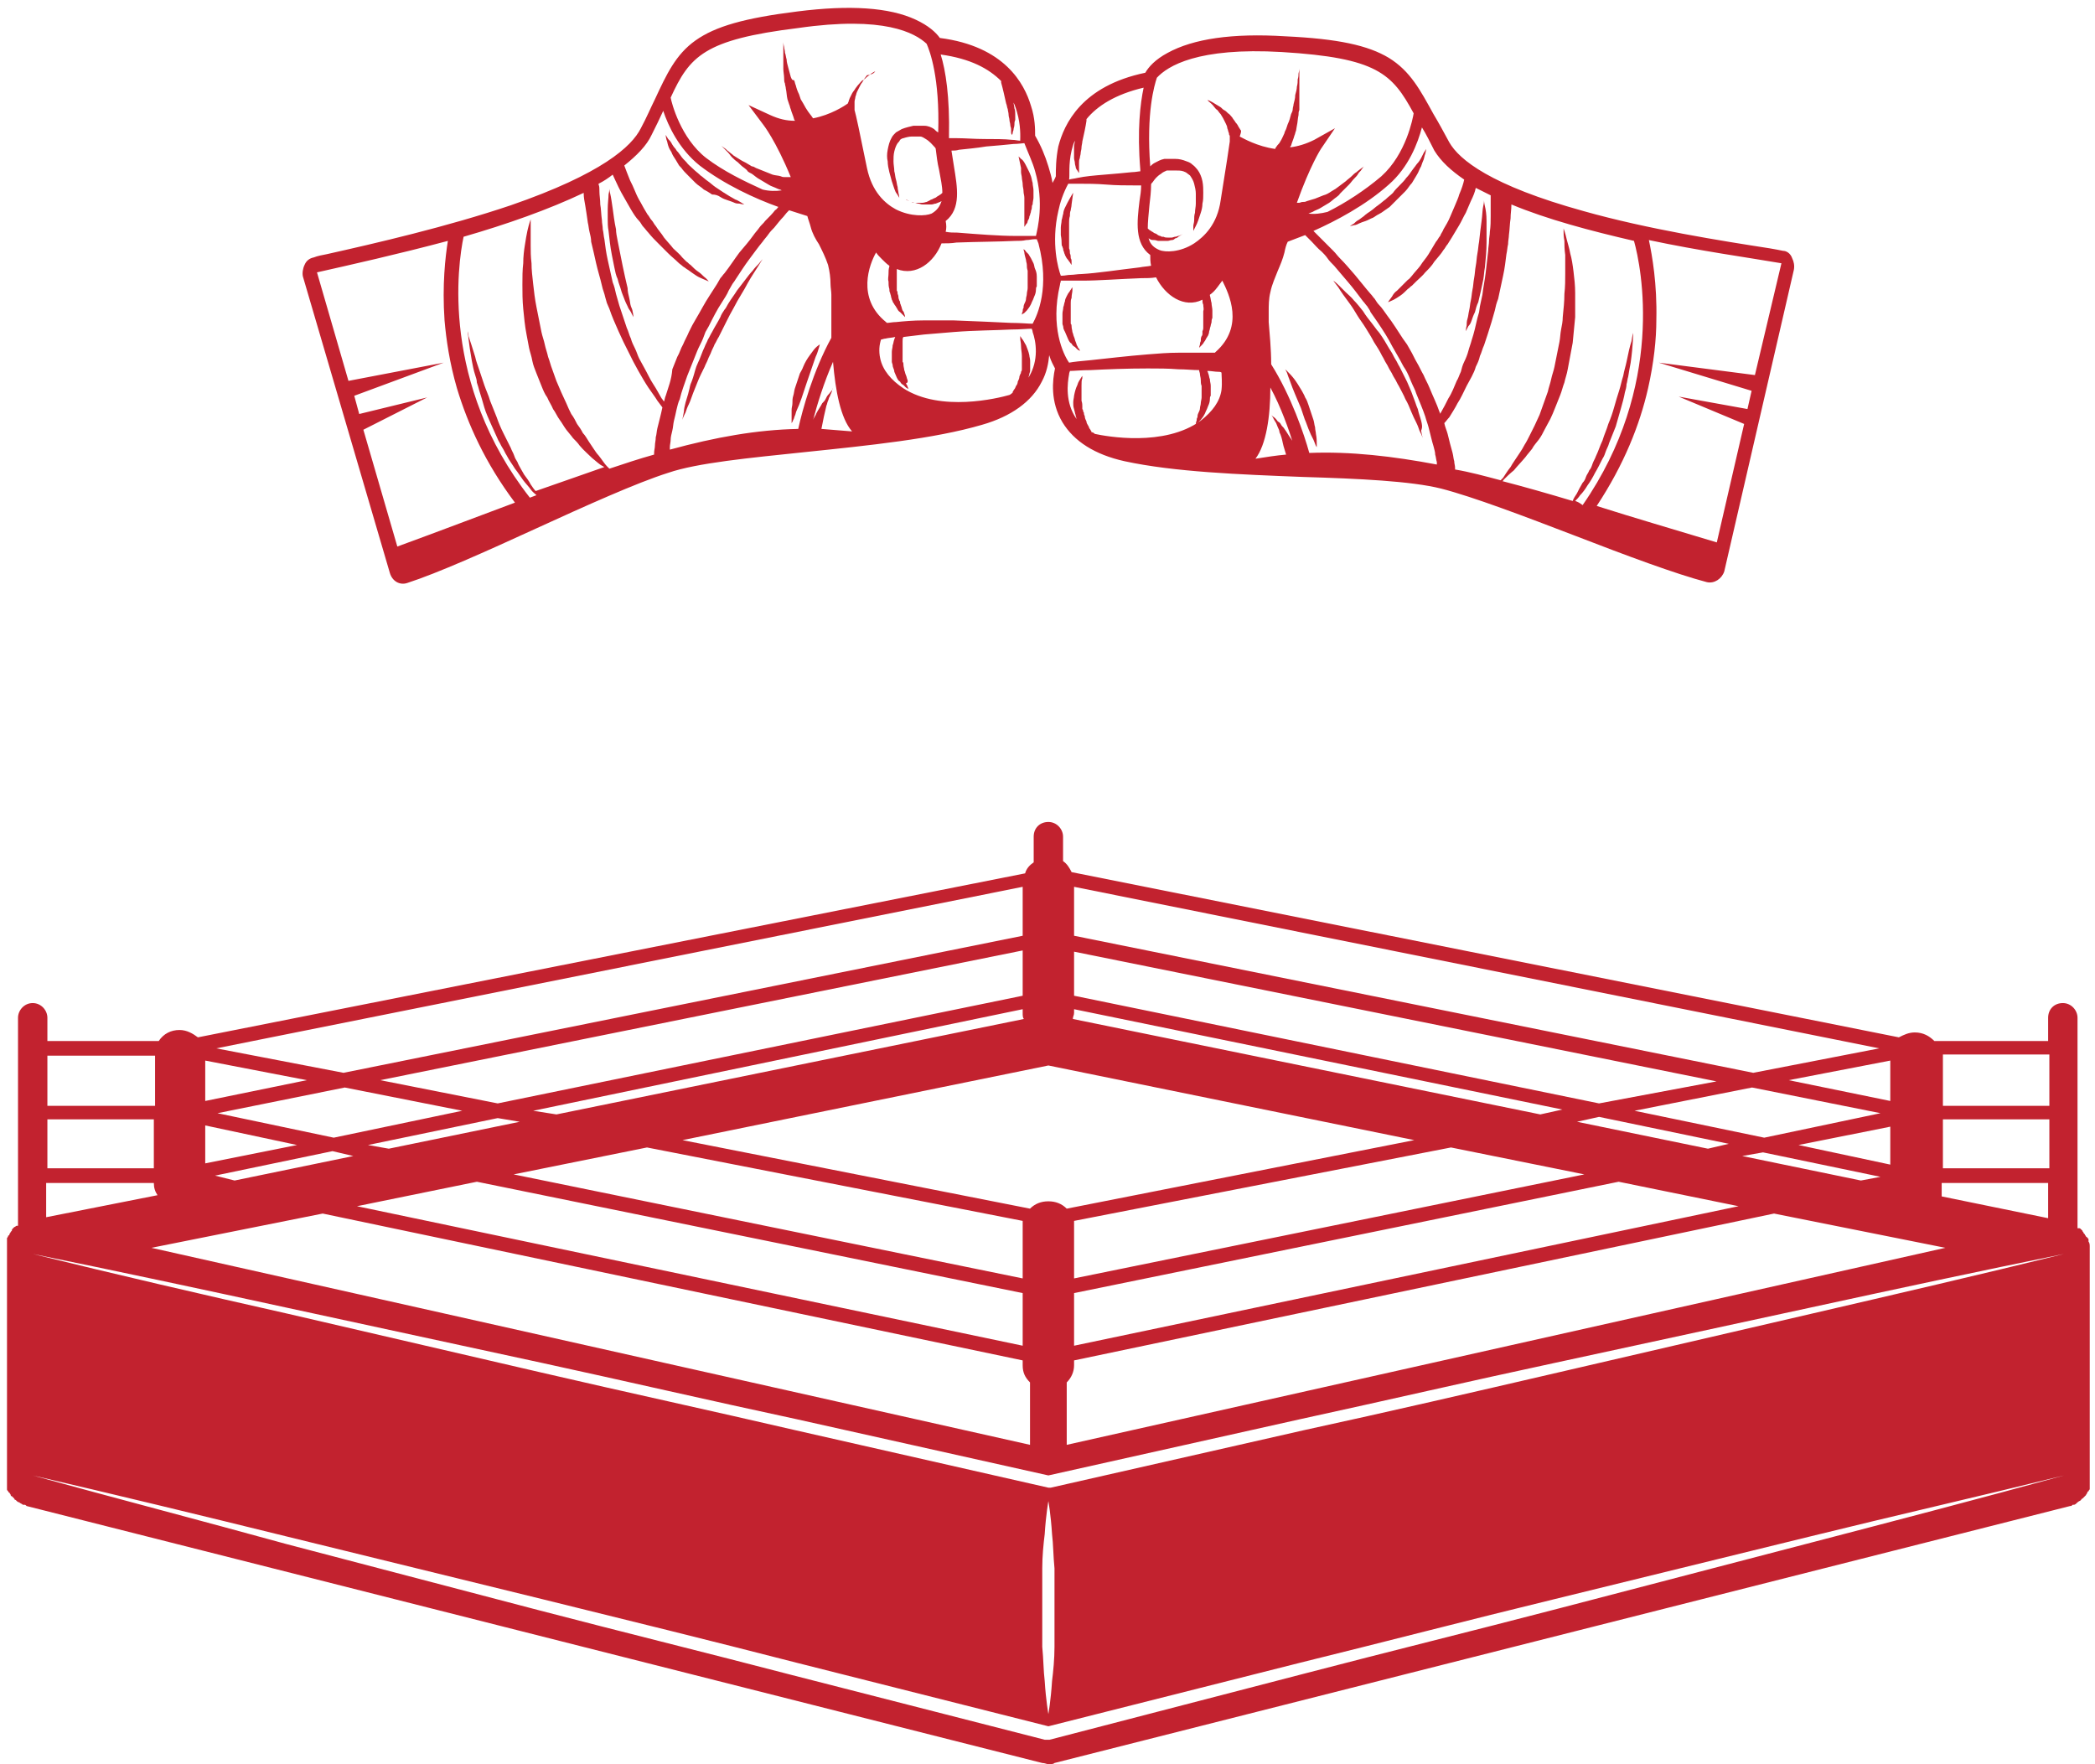 <svg width="171" height="144" viewBox="0 0 171 144" fill="none" xmlns="http://www.w3.org/2000/svg">
<path d="M170.472 101.35V101.25C170.472 101.15 170.472 101.051 170.372 101.051C170.372 101.051 170.372 100.951 170.272 100.951C170.272 100.851 170.172 100.851 170.172 100.751L170.072 100.651C170.072 100.551 169.972 100.551 169.972 100.451L169.872 100.351C169.772 100.251 169.772 100.251 169.673 100.251C169.673 100.251 169.673 100.251 169.573 100.251V83.072C169.573 82.472 169.073 81.873 168.374 81.873C167.675 81.873 167.175 82.373 167.175 83.072V84.969H157.886C157.487 84.57 156.987 84.27 156.288 84.27C155.789 84.27 155.389 84.47 154.99 84.67L87.469 71.186C87.269 70.786 87.07 70.487 86.77 70.287V68.289C86.77 67.69 86.271 67.091 85.572 67.091C84.872 67.091 84.373 67.59 84.373 68.289V70.387C84.073 70.586 83.774 70.886 83.674 71.285L16.153 84.67C15.754 84.37 15.254 84.07 14.655 84.07C13.956 84.07 13.356 84.37 12.957 84.969H3.868V83.072C3.868 82.472 3.368 81.873 2.669 81.873C1.97 81.873 1.47 82.472 1.47 83.072V100.052C1.47 100.052 1.47 100.052 1.371 100.052C1.271 100.052 1.271 100.152 1.171 100.152L1.071 100.251C0.971 100.351 0.971 100.351 0.971 100.451L0.871 100.551C0.871 100.651 0.771 100.651 0.771 100.751C0.771 100.751 0.771 100.851 0.671 100.851C0.671 100.951 0.571 101.051 0.571 101.051V101.15C0.571 101.25 0.571 101.35 0.571 101.55V121.027V121.127C0.571 121.227 0.571 121.327 0.571 121.427V121.526C0.571 121.626 0.571 121.626 0.671 121.726C0.671 121.726 0.671 121.826 0.771 121.826C0.771 121.926 0.871 121.926 0.871 122.026C0.871 122.026 0.871 122.126 0.971 122.126C1.071 122.226 1.071 122.226 1.171 122.325C1.171 122.325 1.171 122.425 1.271 122.425C1.371 122.525 1.47 122.625 1.57 122.625C1.67 122.725 1.77 122.725 1.87 122.825H1.97C2.07 122.825 2.07 122.825 2.17 122.925L85.072 143.9C85.272 143.9 85.472 144 85.572 144C85.771 144 85.971 144 86.071 143.9L168.973 122.925C169.073 122.925 169.073 122.925 169.173 122.825H169.273C169.373 122.825 169.473 122.725 169.573 122.625C169.673 122.525 169.772 122.525 169.872 122.425C169.872 122.425 169.872 122.325 169.972 122.325C170.072 122.226 170.072 122.226 170.172 122.126L170.272 122.026C170.272 121.926 170.372 121.926 170.372 121.826C170.372 121.826 170.372 121.726 170.472 121.726C170.472 121.626 170.571 121.626 170.571 121.526V121.427C170.571 121.327 170.571 121.227 170.571 121.127V121.027V101.75C170.571 101.65 170.571 101.45 170.472 101.35ZM85.871 125.222C85.971 126.021 85.971 127.02 86.071 128.019C86.071 128.518 86.071 129.018 86.071 129.617C86.071 130.116 86.071 130.716 86.071 131.215C86.071 131.714 86.071 132.314 86.071 132.813C86.071 133.313 86.071 133.912 86.071 134.411C86.071 135.41 85.971 136.409 85.871 137.208C85.771 138.806 85.572 139.905 85.572 139.905C85.572 139.905 85.372 138.806 85.272 137.208C85.172 136.409 85.172 135.41 85.072 134.411C85.072 133.912 85.072 133.412 85.072 132.813C85.072 132.314 85.072 131.714 85.072 131.215C85.072 130.716 85.072 130.116 85.072 129.617C85.072 129.117 85.072 128.518 85.072 128.019C85.072 127.02 85.172 126.021 85.272 125.222C85.372 123.624 85.572 122.525 85.572 122.525C85.572 122.525 85.771 123.624 85.871 125.222ZM3.868 96.556H12.557C12.557 96.955 12.657 97.255 12.857 97.555L3.768 99.353V96.556H3.868ZM25.043 88.166L16.752 89.864V86.567L25.043 88.166ZM147.798 107.243L127.123 112.038C120.231 113.636 113.339 115.234 106.447 116.732L85.771 121.427H85.671H85.572L64.896 116.732C58.004 115.134 51.112 113.636 44.22 112.038L23.544 107.243C16.453 105.645 9.561 104.047 2.669 102.349C9.561 103.747 16.553 105.246 23.445 106.744L44.22 111.239C51.112 112.737 58.004 114.335 64.996 115.833L85.572 120.428L106.147 115.833C113.039 114.335 119.931 112.737 126.923 111.239L147.698 106.744C154.59 105.246 161.582 103.747 168.474 102.349C161.582 104.047 154.69 105.645 147.798 107.243ZM158.785 101.85L87.07 117.931V112.837C87.469 112.437 87.669 111.938 87.669 111.438V111.039L144.802 99.053L158.785 101.85ZM85.572 86.967L115.436 93.06L87.07 98.653C86.67 98.254 86.171 98.054 85.572 98.054C84.972 98.054 84.473 98.254 84.073 98.653L55.707 93.06L85.572 86.967ZM87.669 105.545L132.117 96.456L141.905 98.454L87.669 109.84V105.545ZM87.669 104.347V100.052C87.669 99.952 87.669 99.752 87.669 99.652L118.433 93.659L129.32 95.857L87.669 104.347ZM83.474 99.652C83.474 99.752 83.474 99.952 83.474 100.052V104.347L41.923 95.857L52.81 93.659L83.474 99.652ZM38.926 96.456L83.474 105.545V109.84L29.138 98.454L38.926 96.456ZM83.474 111.039V111.438C83.474 112.038 83.674 112.437 84.073 112.837V117.931L12.358 101.85L26.341 99.053L83.474 111.039ZM151.893 96.356L142.205 94.358L143.903 94.059L153.492 96.056L151.893 96.356ZM139.408 93.759L128.721 91.562L130.519 91.162L141.106 93.36L139.408 93.759ZM125.724 90.962L87.569 83.171C87.569 82.972 87.669 82.872 87.669 82.672V82.373L127.522 90.563L125.724 90.962ZM83.574 83.171L45.419 90.962L43.521 90.663L83.474 82.373V82.672C83.474 82.872 83.474 83.072 83.574 83.171ZM42.422 91.562L31.735 93.759L30.037 93.459L40.624 91.262L42.422 91.562ZM28.838 94.358L19.15 96.356L17.552 95.957L27.14 93.959L28.838 94.358ZM167.275 99.452L158.486 97.654V96.556H167.175V99.452H167.275ZM146.799 93.459L154.291 91.961V95.058L146.799 93.459ZM153.492 90.862L144.003 92.86L133.415 90.663L143.004 88.765L153.492 90.862ZM146 88.166L154.291 86.567V89.864L146 88.166ZM130.519 90.063L87.669 81.274V77.678L140.107 88.266L130.519 90.063ZM83.474 81.274L40.624 90.063L31.036 88.166L83.474 77.578V81.274ZM37.728 90.663L27.24 92.86L17.751 90.862L28.139 88.765L37.728 90.663ZM24.244 93.459L16.752 94.958V91.861L24.244 93.459ZM167.275 95.357H158.586V91.362H167.275V95.357ZM143.104 87.566L87.669 76.379V72.384L153.392 85.569L143.104 87.566ZM83.474 76.379L28.039 87.566L17.651 85.569L83.474 72.384V76.379ZM12.657 95.357H3.868V91.362H12.557V95.357H12.657ZM167.275 86.168V90.263H158.586V86.268C158.586 86.168 158.586 86.168 158.586 86.068H167.275V86.168ZM12.657 86.168V90.263H3.868V86.168H12.657ZM85.671 142.002H85.472H85.272L64.596 136.709C57.704 134.911 50.812 133.213 43.92 131.415L23.345 126.021C16.453 124.123 9.561 122.325 2.669 120.428C9.561 122.026 16.553 123.724 23.445 125.422L44.22 130.516C51.112 132.214 58.004 133.912 64.996 135.71L85.572 140.904L106.147 135.71C113.039 134.012 119.931 132.214 126.923 130.516L147.698 125.422C154.59 123.724 161.582 122.126 168.474 120.428C161.582 122.325 154.69 124.123 147.798 125.921L127.123 131.315C120.231 133.113 113.339 134.811 106.447 136.609L85.671 142.002Z" fill="#C2222F"/>
<path d="M145.54 20.474C145.202 20.406 144.864 20.338 144.458 20.271C140.537 19.662 134.52 18.716 129.246 17.228C121.674 15.133 119.105 13.037 118.294 11.617C117.821 10.738 117.415 9.994 117.009 9.318C115.928 7.358 115.116 5.803 113.358 4.721C111.668 3.707 109.234 3.166 104.907 2.963C100.581 2.693 97.403 3.166 95.307 4.315C94.293 4.856 93.752 5.465 93.482 5.938C88.276 7.02 86.856 10.13 86.383 11.955C86.18 12.969 86.18 13.848 86.18 14.389C86.112 14.592 85.977 14.794 85.909 14.93C85.842 14.456 85.707 14.051 85.572 13.578C85.301 12.699 84.963 11.887 84.49 11.076C84.49 10.535 84.49 9.656 84.152 8.642C83.611 6.817 81.988 3.774 76.715 3.098C76.377 2.625 75.768 2.084 74.754 1.611C72.591 0.597 69.346 0.394 65.086 0.935C60.759 1.476 58.393 2.152 56.77 3.301C55.148 4.45 54.404 6.073 53.458 8.101C53.12 8.777 52.782 9.589 52.308 10.468C51.565 11.955 49.131 14.186 41.694 16.755C36.488 18.513 30.606 19.865 26.685 20.744C26.347 20.812 25.941 20.879 25.603 21.014C25.265 21.082 24.994 21.285 24.859 21.623C24.724 21.893 24.656 22.299 24.724 22.569L31.823 46.773C32.026 47.449 32.634 47.787 33.243 47.584C35.744 46.773 39.666 45.015 43.79 43.122C47.779 41.297 51.97 39.404 54.539 38.593C56.906 37.781 61.165 37.376 65.695 36.902C70.9 36.361 76.242 35.821 80.163 34.671C82.529 33.995 84.219 32.778 85.031 31.156C85.436 30.412 85.572 29.668 85.639 28.992C85.774 29.465 85.977 29.803 86.112 30.074C85.909 31.02 85.707 32.778 86.721 34.468C87.667 36.023 89.358 37.105 91.791 37.646C95.848 38.525 101.189 38.728 106.395 38.931C110.925 39.066 115.184 39.269 117.618 39.877C120.255 40.553 124.514 42.176 128.57 43.731C132.762 45.353 136.751 46.841 139.32 47.517C139.929 47.652 140.537 47.246 140.74 46.638L146.419 22.029C146.487 21.691 146.419 21.352 146.284 21.082C146.148 20.676 145.81 20.474 145.54 20.474ZM84.49 13.983C85.233 16.552 84.693 18.648 84.557 19.257C84.49 19.257 84.49 19.257 84.422 19.257C84.219 19.257 84.016 19.257 83.746 19.257C83.476 19.257 83.205 19.257 82.867 19.257C81.583 19.257 79.825 19.121 78.135 18.986C77.796 18.986 77.526 18.986 77.188 18.919C77.256 18.648 77.256 18.378 77.188 18.04C78.473 17.026 78.135 15.268 77.864 13.578C77.796 13.172 77.729 12.699 77.661 12.293C77.864 12.293 78.067 12.293 78.27 12.225C78.878 12.158 79.689 12.09 80.501 11.955C81.312 11.887 82.123 11.82 82.732 11.752C83.138 11.752 83.476 11.684 83.611 11.684C83.949 12.563 84.287 13.239 84.49 13.983ZM81.718 6.614C81.718 6.681 81.718 6.681 81.718 6.749C81.853 7.222 81.988 7.831 82.123 8.439C82.191 8.575 82.191 8.777 82.259 8.913C82.259 9.048 82.326 9.183 82.326 9.386C82.326 9.521 82.394 9.656 82.394 9.791C82.394 9.927 82.462 10.062 82.462 10.197C82.462 10.332 82.529 10.4 82.529 10.535C82.529 10.603 82.529 10.738 82.529 10.806C82.529 10.941 82.597 11.008 82.597 11.008C82.597 11.008 82.664 10.941 82.664 10.806C82.664 10.738 82.732 10.67 82.732 10.535C82.732 10.468 82.799 10.332 82.799 10.197C82.799 10.062 82.799 9.927 82.867 9.791C82.867 9.656 82.867 9.521 82.867 9.318C82.867 9.183 82.867 8.98 82.799 8.845C82.799 8.71 82.732 8.507 82.732 8.372C82.867 8.642 82.935 8.913 83.002 9.115C83.34 10.265 83.273 11.211 83.273 11.482C83.07 11.482 82.867 11.414 82.597 11.414C81.988 11.347 81.177 11.347 80.366 11.347C79.554 11.347 78.743 11.279 78.135 11.279C77.864 11.279 77.661 11.279 77.459 11.279C77.459 11.211 77.459 11.211 77.459 11.144C77.526 7.898 77.188 5.735 76.782 4.45C79.216 4.788 80.704 5.6 81.718 6.614ZM32.431 44.61L29.659 35.077L34.865 32.44L29.321 33.792L28.916 32.305L36.217 29.601L28.442 31.088L25.873 22.231C28.578 21.623 32.499 20.744 36.556 19.662C36.353 20.947 36.082 23.245 36.285 26.153C36.42 27.708 36.691 29.601 37.299 31.697C38.178 34.604 39.598 37.781 42.032 41.026C39.125 42.108 35.947 43.325 32.431 44.61ZM54.066 33.252C53.998 33.59 53.931 33.86 53.863 34.13C53.796 34.401 53.728 34.671 53.66 34.942C53.593 35.212 53.593 35.483 53.525 35.685C53.525 35.956 53.458 36.159 53.458 36.361C53.458 36.564 53.39 36.767 53.39 36.97C53.39 37.038 53.39 37.038 53.39 37.105C52.173 37.443 50.956 37.849 49.739 38.255C49.672 38.187 49.604 38.119 49.536 38.052C49.333 37.849 49.131 37.511 48.86 37.173C48.725 37.038 48.59 36.835 48.455 36.632C48.319 36.429 48.184 36.226 48.049 36.023C47.914 35.821 47.779 35.55 47.576 35.347C47.44 35.077 47.305 34.874 47.102 34.604C46.967 34.333 46.832 34.063 46.629 33.792C46.494 33.522 46.359 33.252 46.224 32.913C46.088 32.643 45.953 32.305 45.818 32.035C45.683 31.697 45.547 31.426 45.412 31.088C45.277 30.75 45.209 30.48 45.074 30.142C44.939 29.803 44.871 29.465 44.736 29.127C44.669 28.789 44.533 28.451 44.466 28.113C44.398 27.775 44.263 27.437 44.195 27.099C44.128 26.761 44.06 26.423 43.992 26.085C43.925 25.747 43.857 25.409 43.79 25.071C43.654 24.395 43.587 23.786 43.519 23.178C43.452 22.569 43.384 22.029 43.384 21.488C43.316 20.947 43.316 20.474 43.316 20.068C43.316 19.662 43.316 19.257 43.316 18.919C43.316 18.581 43.316 18.378 43.316 18.175C43.316 17.972 43.316 17.904 43.316 17.904C43.316 17.904 43.181 18.242 43.046 18.851C42.978 19.189 42.911 19.527 42.843 20C42.775 20.406 42.708 20.947 42.708 21.488C42.64 22.029 42.64 22.637 42.64 23.245C42.64 23.854 42.64 24.53 42.708 25.206C42.775 25.882 42.843 26.626 42.978 27.302C43.046 27.64 43.114 28.046 43.181 28.384C43.249 28.722 43.384 29.06 43.452 29.465C43.519 29.803 43.654 30.142 43.79 30.48C43.925 30.818 44.06 31.156 44.195 31.494C44.33 31.832 44.466 32.17 44.669 32.44C44.804 32.778 45.007 33.049 45.142 33.387C45.345 33.657 45.48 33.995 45.683 34.266C45.885 34.536 46.021 34.806 46.224 35.077C46.426 35.347 46.629 35.55 46.764 35.753C46.967 35.956 47.17 36.159 47.305 36.361C47.643 36.767 48.049 37.105 48.319 37.376C48.657 37.646 48.928 37.916 49.198 38.052C49.266 38.052 49.266 38.119 49.333 38.119C47.576 38.728 45.683 39.404 43.722 40.08C43.587 39.945 43.452 39.742 43.316 39.539C43.181 39.269 42.978 38.998 42.775 38.728C42.708 38.593 42.573 38.39 42.505 38.255C42.437 38.119 42.302 37.916 42.235 37.714C42.099 37.511 42.032 37.376 41.964 37.173C41.897 36.97 41.761 36.767 41.694 36.564C41.491 36.159 41.288 35.753 41.085 35.347C40.882 34.942 40.68 34.468 40.544 34.063C40.342 33.59 40.206 33.184 40.004 32.711C39.868 32.237 39.666 31.832 39.53 31.426C39.395 31.02 39.26 30.615 39.125 30.209C38.989 29.803 38.854 29.465 38.787 29.127C38.584 28.451 38.381 27.843 38.246 27.437C38.246 27.234 38.178 27.032 38.178 27.032C38.178 27.032 38.246 27.978 38.516 29.465C38.584 29.803 38.651 30.209 38.787 30.615C38.854 30.818 38.922 31.02 38.922 31.223C38.989 31.426 39.057 31.629 39.125 31.899C39.26 32.305 39.395 32.778 39.53 33.252C39.666 33.725 39.868 34.13 40.071 34.604C40.274 35.077 40.477 35.483 40.68 35.956C40.815 36.159 40.882 36.361 41.018 36.564C41.153 36.767 41.22 36.97 41.356 37.173C41.559 37.578 41.829 37.916 42.032 38.255C42.302 38.593 42.505 38.931 42.708 39.201C42.911 39.471 43.181 39.742 43.316 39.945C43.452 40.148 43.654 40.283 43.79 40.418C43.587 40.486 43.452 40.553 43.249 40.621C35.947 31.291 37.367 21.555 37.84 19.324C41.356 18.31 44.804 17.093 47.643 15.741V15.809C47.643 16.079 47.711 16.485 47.778 16.823C47.846 17.228 47.914 17.702 47.981 18.175C48.049 18.445 48.049 18.648 48.117 18.919C48.184 19.189 48.252 19.459 48.252 19.73C48.387 20.271 48.522 20.879 48.657 21.488C48.793 22.096 48.995 22.705 49.131 23.313C49.198 23.651 49.333 23.922 49.401 24.26L49.536 24.733L49.739 25.206C49.942 25.815 50.212 26.423 50.483 27.032C50.618 27.302 50.753 27.64 50.888 27.91C51.024 28.181 51.159 28.451 51.294 28.722C51.429 28.992 51.565 29.263 51.7 29.533C51.835 29.803 51.97 30.006 52.105 30.277C52.376 30.75 52.646 31.223 52.917 31.629C53.187 32.035 53.458 32.373 53.66 32.711C53.796 32.913 53.931 33.049 54.066 33.252ZM54.337 32.305C54.269 32.44 54.269 32.575 54.201 32.778C54.134 32.711 54.066 32.575 53.998 32.508C53.796 32.17 53.593 31.764 53.322 31.358C53.052 30.953 52.849 30.48 52.579 30.006C52.443 29.736 52.308 29.533 52.173 29.263C52.038 28.992 51.97 28.722 51.835 28.451C51.7 28.181 51.565 27.91 51.497 27.64C51.362 27.37 51.294 27.032 51.159 26.761C50.956 26.153 50.753 25.544 50.55 24.936L50.415 24.462L50.28 23.989C50.212 23.651 50.145 23.381 50.01 23.043C49.874 22.434 49.739 21.826 49.604 21.217C49.469 20.609 49.401 20.068 49.333 19.527C49.266 19.257 49.266 18.986 49.198 18.716C49.198 18.445 49.131 18.242 49.131 17.972C49.063 17.499 49.063 17.026 48.995 16.688C48.995 16.282 48.928 15.944 48.928 15.673C48.928 15.403 48.928 15.2 48.86 15.065C48.86 15.065 48.86 15.065 48.86 14.997C49.266 14.794 49.672 14.524 50.01 14.254C50.145 14.524 50.28 14.862 50.483 15.268C50.618 15.538 50.753 15.809 50.956 16.147C51.159 16.485 51.294 16.755 51.497 17.093C51.7 17.431 51.903 17.769 52.173 18.04C52.308 18.175 52.376 18.378 52.511 18.513C52.646 18.648 52.782 18.851 52.917 18.986C53.187 19.324 53.458 19.595 53.728 19.865C53.998 20.136 54.269 20.406 54.539 20.676C54.81 20.947 55.08 21.15 55.351 21.42C55.486 21.555 55.621 21.623 55.756 21.758C55.891 21.826 56.027 21.961 56.162 22.029C56.432 22.231 56.635 22.367 56.838 22.502C57.041 22.637 57.244 22.705 57.379 22.772C57.717 22.907 57.852 22.975 57.852 22.975C57.852 22.975 57.717 22.772 57.446 22.569C57.311 22.434 57.176 22.299 56.973 22.164C56.77 22.029 56.568 21.826 56.365 21.623C56.23 21.555 56.162 21.42 56.027 21.352C55.891 21.217 55.824 21.15 55.689 21.014C55.486 20.744 55.215 20.541 54.945 20.271C54.742 20 54.472 19.73 54.201 19.392C53.998 19.054 53.728 18.783 53.525 18.445C53.39 18.31 53.322 18.107 53.187 17.972C53.052 17.837 52.984 17.634 52.849 17.499C52.646 17.161 52.443 16.823 52.308 16.552C52.105 16.214 51.97 15.944 51.835 15.606C51.7 15.268 51.565 14.997 51.429 14.727C51.227 14.254 51.091 13.848 50.956 13.51C51.97 12.699 52.782 11.887 53.187 11.008C53.525 10.332 53.863 9.656 54.134 9.048C54.539 10.265 55.418 12.158 57.108 13.51C59.137 15.065 61.638 16.214 63.531 16.89C63.464 16.958 63.396 17.093 63.261 17.161C63.058 17.431 62.788 17.702 62.449 18.04C62.314 18.242 62.111 18.378 61.976 18.581C61.841 18.783 61.638 18.986 61.503 19.189C61.165 19.662 60.759 20.136 60.354 20.609C59.948 21.15 59.61 21.691 59.137 22.299C59.001 22.434 58.934 22.569 58.799 22.705C58.731 22.84 58.596 23.043 58.528 23.178C58.325 23.516 58.123 23.786 57.92 24.124C57.514 24.733 57.176 25.409 56.77 26.085L56.5 26.558L56.23 27.099C56.094 27.437 55.891 27.775 55.756 28.113C55.553 28.451 55.486 28.789 55.283 29.127C55.148 29.465 55.013 29.803 54.877 30.142C54.81 31.02 54.539 31.629 54.337 32.305ZM65.154 35.009C61.773 35.077 58.393 35.685 54.675 36.7C54.675 36.632 54.675 36.564 54.675 36.497C54.675 36.294 54.742 36.091 54.742 35.888C54.742 35.685 54.81 35.415 54.877 35.145C54.945 34.874 54.945 34.604 55.013 34.333C55.08 34.063 55.148 33.792 55.215 33.454C55.283 33.184 55.351 32.846 55.486 32.575C55.621 31.967 55.891 31.291 56.094 30.682C56.23 30.344 56.365 30.006 56.5 29.668C56.635 29.33 56.77 28.992 56.906 28.654C57.041 28.316 57.244 27.978 57.379 27.64L57.582 27.099L57.852 26.626C58.19 25.95 58.528 25.274 58.934 24.665C59.137 24.327 59.34 24.057 59.475 23.719C59.542 23.584 59.678 23.381 59.745 23.245C59.813 23.11 59.948 22.975 60.016 22.84C60.421 22.231 60.759 21.691 61.165 21.15C61.571 20.609 61.909 20.136 62.247 19.73C62.382 19.527 62.585 19.324 62.72 19.121C62.855 18.919 63.058 18.716 63.193 18.581C63.464 18.242 63.734 17.904 63.937 17.702C64.14 17.431 64.275 17.296 64.41 17.161C65.019 17.364 65.492 17.499 65.897 17.634C65.965 17.904 66.1 18.242 66.168 18.513C66.303 19.054 66.573 19.527 66.844 19.933C67.114 20.474 67.385 21.014 67.588 21.623C67.723 22.164 67.79 22.705 67.79 23.178C67.79 23.448 67.858 23.786 67.858 24.057C67.858 25.003 67.858 26.22 67.858 27.572C66.371 30.277 65.492 33.454 65.154 35.009ZM67.047 35.009C67.114 34.671 67.182 34.333 67.25 33.995C67.317 33.725 67.385 33.387 67.453 33.116C67.52 32.981 67.52 32.846 67.588 32.711C67.655 32.575 67.655 32.44 67.723 32.373C67.79 32.17 67.926 31.967 67.926 31.832C67.993 31.697 67.993 31.629 67.993 31.629C67.993 31.629 67.993 31.764 67.926 31.832C67.858 31.899 67.723 32.102 67.588 32.237C67.52 32.305 67.453 32.44 67.385 32.575C67.317 32.711 67.25 32.778 67.114 32.913C66.979 33.184 66.776 33.454 66.641 33.725C66.573 33.928 66.438 34.063 66.371 34.266C66.709 32.981 67.25 31.223 67.993 29.533C68.196 31.899 68.602 34.13 69.548 35.212C68.669 35.145 67.858 35.077 67.047 35.009ZM71.441 5.803C71.374 5.87 71.171 5.938 71.036 6.073C70.968 6.141 70.833 6.208 70.765 6.276C70.698 6.343 70.562 6.479 70.427 6.546C70.292 6.614 70.224 6.749 70.089 6.884C69.954 7.02 69.886 7.155 69.819 7.222C69.751 7.358 69.616 7.493 69.548 7.628C69.481 7.763 69.413 7.898 69.346 8.034C69.346 8.101 69.278 8.169 69.278 8.236C69.278 8.304 69.21 8.372 69.21 8.439C68.94 8.642 67.79 9.386 66.371 9.656C66.303 9.589 66.236 9.453 66.168 9.386C66.1 9.318 66.033 9.183 65.965 9.115C65.83 8.913 65.695 8.71 65.559 8.439C65.492 8.304 65.424 8.236 65.357 8.101L65.221 7.696C65.086 7.425 65.019 7.222 64.951 6.952C64.883 6.817 64.883 6.681 64.816 6.546C64.613 6.546 64.613 6.411 64.545 6.276C64.478 6.005 64.41 5.803 64.343 5.532C64.275 5.262 64.207 5.059 64.207 4.856C64.14 4.653 64.14 4.45 64.072 4.315C64.072 4.112 64.004 3.977 64.004 3.842C63.937 3.572 63.937 3.436 63.937 3.436C63.937 3.436 63.937 3.572 63.937 3.842C63.937 3.977 63.937 4.112 63.937 4.315C63.937 4.518 63.937 4.721 63.937 4.924C63.937 5.127 63.937 5.397 63.937 5.6C63.937 5.87 64.004 6.141 64.004 6.411C64.004 6.546 64.004 6.681 64.072 6.817C64.072 6.952 64.14 7.087 64.14 7.222C64.207 7.493 64.207 7.831 64.275 8.101L64.41 8.507C64.478 8.642 64.478 8.777 64.545 8.913C64.613 9.183 64.748 9.453 64.816 9.724C64.816 9.791 64.883 9.791 64.883 9.859C64.207 9.859 63.599 9.724 62.855 9.386L61.097 8.575L62.314 10.197C62.314 10.197 63.328 11.482 64.545 14.456C64.478 14.456 64.41 14.456 64.343 14.456C64.275 14.456 64.14 14.456 64.072 14.456C63.937 14.456 63.869 14.456 63.734 14.389C63.531 14.321 63.261 14.321 63.058 14.254C62.923 14.186 62.855 14.186 62.72 14.118L62.382 13.983C62.179 13.916 61.909 13.78 61.706 13.713C61.571 13.645 61.503 13.578 61.368 13.578C61.233 13.51 61.165 13.442 61.03 13.375C60.827 13.239 60.624 13.172 60.421 13.037C60.218 12.902 60.083 12.834 59.88 12.699C59.745 12.563 59.61 12.496 59.475 12.361C59.34 12.293 59.272 12.158 59.137 12.09C58.934 11.955 58.866 11.887 58.866 11.887C58.866 11.887 58.934 11.955 59.137 12.158C59.204 12.225 59.34 12.361 59.407 12.428C59.542 12.563 59.61 12.699 59.745 12.834C59.88 12.969 60.016 13.104 60.218 13.239C60.354 13.375 60.556 13.578 60.759 13.713C60.827 13.78 60.962 13.848 61.03 13.983C61.097 14.051 61.233 14.118 61.368 14.186C61.571 14.321 61.773 14.524 62.044 14.659L62.382 14.862C62.517 14.93 62.585 14.997 62.72 15.065C62.923 15.2 63.193 15.268 63.464 15.403C63.599 15.471 63.734 15.471 63.802 15.538C63.328 15.606 62.788 15.606 62.247 15.471C60.759 14.794 59.069 13.983 57.649 12.902C55.553 11.279 54.81 8.372 54.742 7.966C56.297 4.586 57.446 3.233 65.154 2.287C72.185 1.273 74.686 2.693 75.633 3.572C75.903 4.18 76.715 6.343 76.58 10.806C76.444 10.738 76.377 10.67 76.242 10.535C76.039 10.4 75.768 10.265 75.43 10.265C75.363 10.265 75.295 10.265 75.16 10.265C75.092 10.265 75.025 10.265 74.957 10.265C74.822 10.265 74.686 10.265 74.551 10.265C74.281 10.332 73.943 10.4 73.605 10.535C73.47 10.603 73.267 10.738 73.132 10.806C72.996 10.941 72.861 11.076 72.793 11.211C72.591 11.549 72.523 11.887 72.456 12.225C72.388 12.563 72.388 12.902 72.456 13.172C72.456 13.442 72.523 13.78 72.591 14.051C72.658 14.321 72.726 14.524 72.793 14.794C72.861 14.997 72.929 15.2 72.996 15.403C73.064 15.606 73.132 15.741 73.199 15.809C73.334 16.011 73.402 16.147 73.402 16.147C73.402 16.147 73.402 16.011 73.334 15.741C73.334 15.606 73.267 15.471 73.267 15.268C73.199 15.065 73.199 14.862 73.132 14.659C73.064 14.456 73.064 14.186 72.996 13.983C72.996 13.713 72.929 13.442 72.929 13.172C72.929 12.902 72.929 12.631 72.996 12.361C73.064 12.09 73.132 11.887 73.267 11.684C73.334 11.617 73.402 11.549 73.47 11.414C73.537 11.347 73.672 11.279 73.74 11.279C73.943 11.211 74.213 11.144 74.416 11.144C74.551 11.144 74.686 11.144 74.754 11.144C74.822 11.144 74.889 11.144 74.957 11.144C75.025 11.144 75.025 11.144 75.092 11.144C75.295 11.144 75.43 11.279 75.565 11.347C75.903 11.549 76.106 11.82 76.242 11.955C76.309 12.023 76.377 12.09 76.377 12.158C76.444 12.699 76.512 13.307 76.647 13.848C76.782 14.592 76.918 15.2 76.918 15.741C76.85 15.809 76.782 15.876 76.647 15.944C76.58 16.011 76.512 16.011 76.444 16.079C76.377 16.147 76.309 16.147 76.174 16.214C76.106 16.282 75.971 16.282 75.903 16.349L75.768 16.417L75.633 16.485C75.565 16.485 75.43 16.552 75.295 16.552C75.16 16.552 75.092 16.552 74.957 16.552C74.889 16.552 74.754 16.552 74.686 16.552C74.619 16.552 74.484 16.552 74.416 16.485C74.349 16.485 74.281 16.485 74.213 16.417C74.146 16.417 74.078 16.349 74.078 16.349C74.01 16.349 73.943 16.282 73.943 16.282C73.943 16.282 74.01 16.282 74.078 16.349C74.146 16.349 74.146 16.417 74.213 16.417C74.281 16.485 74.349 16.485 74.416 16.485C74.484 16.485 74.551 16.552 74.686 16.552C74.754 16.552 74.889 16.62 74.957 16.62C75.092 16.62 75.16 16.688 75.295 16.688C75.43 16.688 75.498 16.688 75.633 16.688H75.836H76.039C76.174 16.688 76.242 16.62 76.377 16.62C76.512 16.552 76.58 16.552 76.715 16.485C76.782 16.485 76.782 16.417 76.85 16.417C76.715 16.823 76.512 17.161 76.039 17.431C75.565 17.634 74.349 17.702 73.132 17.093C72.253 16.62 71.171 15.673 70.765 13.713C70.157 10.738 69.886 9.453 69.751 8.98C69.751 8.913 69.751 8.777 69.751 8.71C69.751 8.642 69.751 8.575 69.751 8.507C69.751 8.439 69.751 8.372 69.751 8.304C69.751 8.169 69.819 8.034 69.819 7.898C69.886 7.763 69.886 7.628 69.954 7.493C70.022 7.358 70.089 7.222 70.157 7.087C70.224 6.952 70.292 6.817 70.36 6.749C70.427 6.614 70.495 6.546 70.562 6.411C70.63 6.343 70.698 6.208 70.765 6.141C71.239 6.073 71.374 5.938 71.441 5.803ZM83.949 30.818C83.949 30.75 84.016 30.615 84.016 30.547C84.016 30.48 84.084 30.344 84.084 30.277V30.006C84.084 29.803 84.084 29.668 84.084 29.465C84.084 29.263 84.016 29.127 84.016 28.992C83.949 28.654 83.814 28.384 83.746 28.181C83.611 27.978 83.543 27.775 83.408 27.64C83.34 27.505 83.273 27.437 83.273 27.437C83.273 27.437 83.273 27.505 83.273 27.64C83.273 27.775 83.34 27.978 83.34 28.248C83.34 28.519 83.408 28.789 83.408 29.06C83.408 29.195 83.408 29.33 83.408 29.465C83.408 29.601 83.408 29.736 83.408 29.939V30.142C83.408 30.209 83.408 30.277 83.34 30.344C83.34 30.412 83.34 30.48 83.273 30.547C83.273 30.615 83.205 30.682 83.205 30.75C83.205 30.885 83.138 31.02 83.07 31.156C83.07 31.291 83.002 31.426 82.935 31.494C82.867 31.629 82.867 31.697 82.799 31.764C82.732 31.832 82.732 31.899 82.664 31.967C82.664 31.967 82.664 31.967 82.664 32.035C82.597 32.102 82.529 32.17 82.394 32.237C81.447 32.508 76.782 33.657 73.74 31.697C72.726 31.02 72.05 30.209 71.847 29.263C71.712 28.654 71.779 28.113 71.915 27.708C72.05 27.708 72.117 27.64 72.253 27.64C72.523 27.572 72.793 27.572 73.064 27.505C73.064 27.572 72.996 27.64 72.996 27.708C72.929 27.843 72.929 28.046 72.861 28.181C72.861 28.384 72.793 28.519 72.793 28.722C72.793 28.925 72.793 29.06 72.793 29.263C72.793 29.33 72.793 29.465 72.793 29.533C72.793 29.601 72.861 29.736 72.861 29.803C72.861 30.006 72.996 30.142 72.996 30.344C73.064 30.48 73.132 30.682 73.199 30.818C73.267 30.953 73.334 31.088 73.47 31.156C73.537 31.291 73.605 31.358 73.74 31.426C73.808 31.494 73.875 31.561 73.943 31.629C74.078 31.697 74.146 31.764 74.146 31.764C74.146 31.764 74.146 31.697 74.078 31.561C74.078 31.494 74.01 31.426 73.943 31.291C74.146 31.223 74.078 31.088 74.078 31.02C74.01 30.885 74.01 30.75 73.943 30.615C73.875 30.48 73.875 30.344 73.808 30.209C73.808 30.074 73.74 29.939 73.74 29.736C73.74 29.668 73.74 29.601 73.672 29.533C73.672 29.465 73.672 29.398 73.672 29.263C73.672 29.127 73.672 28.925 73.672 28.789C73.672 28.654 73.672 28.451 73.672 28.316C73.672 28.181 73.672 28.046 73.672 27.843C73.672 27.708 73.672 27.572 73.74 27.505C74.281 27.437 74.822 27.37 75.43 27.302C76.242 27.234 77.053 27.167 77.864 27.099C79.554 26.964 81.245 26.964 82.529 26.896C83.273 26.896 83.881 26.829 84.219 26.829C84.219 26.896 84.287 26.964 84.287 27.099C84.557 27.843 84.828 29.398 83.949 30.818ZM84.287 26.423C83.949 26.423 83.273 26.355 82.529 26.355C81.245 26.288 79.554 26.22 77.864 26.153C76.985 26.153 76.174 26.153 75.363 26.153C74.551 26.153 73.808 26.22 73.132 26.288C72.861 26.288 72.591 26.355 72.388 26.355L72.32 26.288C69.886 24.327 70.968 21.555 71.509 20.609C71.644 20.812 71.779 20.947 71.982 21.15C72.185 21.352 72.388 21.555 72.591 21.691V21.758C72.523 21.961 72.523 22.164 72.523 22.367C72.523 22.569 72.456 22.772 72.523 22.975C72.523 23.178 72.523 23.381 72.591 23.584C72.591 23.719 72.591 23.786 72.658 23.922C72.658 23.989 72.726 24.124 72.726 24.192C72.726 24.26 72.793 24.395 72.793 24.462C72.861 24.53 72.861 24.665 72.929 24.733C72.996 24.8 72.996 24.868 73.064 24.936C73.132 25.003 73.132 25.071 73.199 25.139C73.267 25.274 73.334 25.409 73.47 25.477C73.537 25.544 73.605 25.612 73.672 25.679C73.808 25.815 73.875 25.882 73.875 25.882C73.875 25.882 73.875 25.747 73.808 25.612C73.808 25.544 73.74 25.409 73.672 25.341C73.605 25.206 73.605 25.071 73.537 24.936C73.537 24.868 73.47 24.8 73.47 24.733C73.47 24.665 73.47 24.598 73.402 24.53C73.402 24.462 73.334 24.395 73.334 24.26C73.334 24.192 73.334 24.124 73.267 23.989C73.267 23.922 73.267 23.786 73.199 23.719C73.199 23.651 73.199 23.516 73.199 23.448C73.199 23.245 73.199 23.11 73.199 22.907C73.199 22.705 73.199 22.569 73.199 22.367C73.199 22.231 73.199 22.096 73.199 21.961C74.754 22.569 76.242 21.42 76.85 19.865C77.256 19.865 77.661 19.865 78.067 19.797C79.825 19.73 81.515 19.73 82.867 19.662C83.205 19.662 83.476 19.662 83.746 19.595C84.016 19.595 84.219 19.527 84.422 19.527C84.49 19.527 84.557 19.527 84.625 19.527C84.693 19.662 84.693 19.73 84.76 19.865C85.707 23.448 84.693 25.679 84.287 26.423ZM87.465 12.293C87.532 12.023 87.6 11.752 87.735 11.482C87.735 11.617 87.667 11.82 87.667 11.955C87.667 12.158 87.667 12.293 87.667 12.428C87.667 12.563 87.667 12.766 87.667 12.902C87.667 13.037 87.735 13.172 87.735 13.307C87.735 13.442 87.802 13.578 87.802 13.645C87.802 13.713 87.87 13.848 87.938 13.916C88.005 14.051 88.073 14.118 88.073 14.118C88.073 14.118 88.073 14.051 88.073 13.916C88.073 13.848 88.073 13.78 88.073 13.645C88.073 13.578 88.073 13.442 88.073 13.307C88.073 13.172 88.073 13.037 88.141 12.902C88.141 12.766 88.208 12.631 88.208 12.496C88.208 12.361 88.276 12.225 88.276 12.023C88.276 11.887 88.343 11.684 88.343 11.549C88.479 10.941 88.614 10.332 88.681 9.859C88.681 9.791 88.681 9.791 88.681 9.724C89.56 8.642 91.048 7.696 93.346 7.155C93.076 8.439 92.805 10.603 93.076 13.848C93.076 13.848 93.076 13.916 93.076 13.983C92.941 13.983 92.67 14.051 92.4 14.051C91.791 14.118 90.98 14.186 90.169 14.254C89.358 14.321 88.546 14.389 87.938 14.524C87.667 14.592 87.465 14.592 87.262 14.659C87.329 14.389 87.194 13.442 87.465 12.293ZM86.383 17.228C86.518 16.552 86.788 15.741 87.194 14.997C87.329 14.997 87.667 14.997 88.073 14.997C88.681 14.997 89.493 14.997 90.304 15.065C91.115 15.133 91.927 15.133 92.535 15.133C92.738 15.133 93.008 15.133 93.144 15.133C93.144 15.538 93.076 16.011 93.008 16.417C92.805 18.107 92.603 19.865 93.887 20.812C93.887 21.082 93.887 21.352 93.955 21.691C93.617 21.758 93.346 21.758 93.008 21.826C91.251 22.029 89.56 22.299 88.276 22.367C87.938 22.367 87.667 22.434 87.397 22.434C87.126 22.434 86.924 22.502 86.721 22.502C86.653 22.502 86.586 22.502 86.586 22.502C86.383 21.961 85.774 19.865 86.383 17.228ZM99.702 31.832C99.566 32.778 98.958 33.59 98.011 34.333C95.037 36.497 90.304 35.618 89.358 35.415C89.29 35.347 89.222 35.28 89.087 35.28C89.087 35.28 89.087 35.28 89.087 35.212C89.019 35.145 89.019 35.077 88.952 35.009C88.884 34.942 88.884 34.806 88.817 34.739C88.749 34.604 88.681 34.536 88.681 34.401C88.614 34.266 88.546 34.13 88.546 33.995C88.546 33.928 88.479 33.86 88.479 33.792C88.479 33.725 88.479 33.657 88.411 33.59C88.411 33.522 88.411 33.454 88.343 33.387V33.184C88.343 33.049 88.343 32.913 88.276 32.711C88.276 32.575 88.276 32.44 88.276 32.305C88.276 32.035 88.276 31.764 88.276 31.494C88.276 31.223 88.276 31.02 88.343 30.885C88.343 30.75 88.343 30.682 88.343 30.682C88.343 30.682 88.276 30.75 88.208 30.885C88.141 31.02 88.005 31.156 87.938 31.426C87.802 31.697 87.735 31.967 87.667 32.305C87.667 32.44 87.6 32.643 87.6 32.846C87.6 33.049 87.6 33.184 87.667 33.387L87.735 33.657C87.735 33.725 87.802 33.86 87.802 33.928C87.802 33.995 87.87 34.13 87.87 34.198C86.924 32.846 87.126 31.291 87.262 30.547C87.262 30.412 87.329 30.344 87.329 30.277C87.667 30.277 88.276 30.209 89.019 30.209C90.304 30.142 91.994 30.074 93.684 30.074C94.496 30.074 95.375 30.074 96.186 30.142C96.794 30.142 97.335 30.209 97.876 30.209C97.876 30.344 97.944 30.412 97.944 30.547C97.944 30.682 98.011 30.818 98.011 31.02C98.011 31.156 98.011 31.358 98.079 31.494C98.079 31.629 98.079 31.832 98.079 31.967C98.079 32.035 98.079 32.102 98.079 32.237C98.079 32.305 98.079 32.373 98.079 32.44C98.079 32.575 98.011 32.778 98.011 32.913C98.011 33.049 97.944 33.184 97.944 33.319C97.944 33.454 97.876 33.59 97.809 33.725C97.741 33.86 97.741 33.995 97.741 34.063C97.673 34.13 97.673 34.266 97.673 34.333C97.606 34.468 97.606 34.604 97.606 34.604C97.606 34.604 97.673 34.536 97.809 34.468C97.876 34.401 97.944 34.333 98.011 34.266C98.079 34.198 98.147 34.063 98.214 33.995C98.282 33.86 98.349 33.792 98.417 33.59C98.485 33.454 98.552 33.319 98.62 33.116C98.688 32.981 98.755 32.778 98.755 32.575C98.755 32.508 98.755 32.373 98.823 32.305C98.823 32.237 98.823 32.102 98.823 32.035C98.823 31.832 98.823 31.629 98.823 31.494C98.823 31.291 98.755 31.156 98.755 30.953C98.688 30.818 98.688 30.615 98.62 30.48C98.62 30.412 98.552 30.344 98.552 30.277C98.89 30.277 99.161 30.344 99.364 30.344C99.499 30.344 99.634 30.344 99.702 30.412C99.702 30.682 99.769 31.223 99.702 31.832ZM99.228 28.722L99.161 28.789C98.958 28.789 98.688 28.789 98.417 28.789C97.741 28.789 96.997 28.789 96.186 28.789C95.375 28.789 94.496 28.857 93.684 28.925C91.994 29.06 90.304 29.263 89.019 29.398C88.276 29.465 87.6 29.533 87.262 29.601C86.788 28.925 85.707 26.694 86.518 23.245C86.518 23.11 86.586 23.043 86.586 22.907C86.653 22.907 86.721 22.907 86.788 22.907C86.991 22.907 87.194 22.907 87.465 22.907C87.735 22.907 88.005 22.907 88.343 22.907C89.628 22.907 91.386 22.772 93.144 22.705C93.549 22.705 93.955 22.705 94.361 22.637C95.104 24.124 96.659 25.206 98.147 24.462C98.147 24.598 98.147 24.733 98.214 24.868C98.214 25.071 98.282 25.206 98.214 25.409C98.214 25.612 98.214 25.747 98.214 25.95C98.214 26.017 98.214 26.153 98.214 26.22C98.214 26.288 98.214 26.423 98.214 26.491C98.214 26.558 98.214 26.694 98.214 26.761C98.214 26.829 98.214 26.896 98.147 27.032C98.147 27.099 98.147 27.167 98.147 27.234C98.147 27.302 98.147 27.37 98.079 27.437C98.011 27.572 98.011 27.708 98.011 27.843C97.944 27.978 97.944 28.046 97.944 28.113C97.876 28.316 97.876 28.384 97.876 28.384C97.876 28.384 97.944 28.316 98.079 28.181C98.147 28.113 98.214 28.046 98.282 27.91C98.349 27.843 98.417 27.708 98.485 27.572C98.552 27.505 98.552 27.437 98.62 27.37C98.62 27.302 98.688 27.234 98.688 27.099C98.688 27.032 98.755 26.896 98.755 26.829C98.755 26.761 98.823 26.626 98.823 26.558C98.823 26.491 98.89 26.355 98.89 26.288C98.89 26.22 98.89 26.085 98.958 25.95C98.958 25.747 98.958 25.544 98.958 25.341C98.958 25.139 98.89 24.936 98.89 24.733C98.823 24.53 98.823 24.327 98.755 24.124V24.057C98.958 23.922 99.161 23.719 99.364 23.448C99.499 23.245 99.634 23.11 99.769 22.907C100.31 23.989 101.595 26.626 99.228 28.722ZM101.257 10.603C101.189 10.535 101.189 10.468 101.121 10.4C101.054 10.265 100.986 10.13 100.851 9.994C100.783 9.859 100.648 9.724 100.58 9.589C100.445 9.453 100.378 9.318 100.242 9.251C100.107 9.115 100.04 9.048 99.904 8.98C99.769 8.913 99.702 8.777 99.566 8.71C99.431 8.642 99.364 8.575 99.228 8.507C99.025 8.372 98.89 8.304 98.755 8.236C98.62 8.169 98.552 8.169 98.552 8.169C98.552 8.169 98.62 8.236 98.688 8.304C98.755 8.372 98.958 8.507 99.093 8.71C99.161 8.777 99.228 8.913 99.364 8.98C99.431 9.048 99.499 9.183 99.634 9.318C99.702 9.453 99.769 9.521 99.837 9.656C99.904 9.791 99.972 9.927 100.04 10.062C100.107 10.197 100.175 10.332 100.175 10.468C100.242 10.603 100.242 10.738 100.31 10.873C100.31 10.941 100.31 11.008 100.378 11.076C100.378 11.144 100.378 11.211 100.378 11.279C100.378 11.414 100.378 11.482 100.378 11.549C100.31 12.09 100.107 13.375 99.634 16.349C99.364 18.31 98.282 19.324 97.471 19.865C96.321 20.609 95.104 20.609 94.631 20.406C94.158 20.203 93.887 19.933 93.752 19.459C93.82 19.459 93.82 19.527 93.887 19.527C93.955 19.595 94.09 19.595 94.225 19.595C94.361 19.595 94.428 19.662 94.563 19.662H94.766H94.969C95.104 19.662 95.172 19.662 95.307 19.662C95.442 19.662 95.51 19.595 95.645 19.595C95.78 19.595 95.848 19.527 95.915 19.459C95.983 19.459 96.118 19.392 96.186 19.324C96.254 19.257 96.321 19.257 96.389 19.189C96.456 19.121 96.524 19.121 96.524 19.121C96.456 19.121 96.456 19.189 96.389 19.189C96.321 19.189 96.254 19.257 96.186 19.257C96.118 19.257 96.051 19.324 95.915 19.324C95.848 19.324 95.713 19.392 95.645 19.392C95.578 19.392 95.442 19.392 95.307 19.392C95.172 19.392 95.104 19.392 94.969 19.324H94.834L94.699 19.257C94.631 19.257 94.496 19.189 94.428 19.121C94.361 19.054 94.225 19.054 94.158 18.986C94.09 18.919 94.022 18.919 93.955 18.851C93.82 18.783 93.752 18.716 93.684 18.648C93.684 18.107 93.752 17.499 93.82 16.755C93.887 16.214 93.955 15.606 93.955 15.065C93.955 14.997 94.022 14.93 94.09 14.862C94.225 14.659 94.428 14.389 94.766 14.186C94.901 14.051 95.104 13.983 95.239 13.916C95.307 13.916 95.307 13.916 95.375 13.916C95.442 13.916 95.51 13.916 95.578 13.916C95.713 13.916 95.848 13.916 95.915 13.916C96.186 13.916 96.389 13.916 96.592 13.983C96.727 14.051 96.794 14.051 96.862 14.118C96.93 14.186 97.065 14.254 97.132 14.321C97.268 14.524 97.403 14.727 97.471 14.997C97.538 15.268 97.606 15.538 97.606 15.809C97.606 16.079 97.606 16.349 97.606 16.62C97.606 16.89 97.538 17.093 97.538 17.364C97.471 17.566 97.471 17.769 97.471 17.972C97.471 18.175 97.403 18.31 97.403 18.445C97.403 18.716 97.403 18.851 97.403 18.851C97.403 18.851 97.471 18.716 97.606 18.445C97.673 18.31 97.741 18.175 97.809 17.972C97.876 17.769 97.944 17.566 98.011 17.364C98.079 17.161 98.147 16.89 98.147 16.62C98.214 16.349 98.214 16.079 98.214 15.741C98.214 15.471 98.214 15.133 98.147 14.794C98.079 14.456 97.944 14.118 97.741 13.848C97.606 13.713 97.538 13.578 97.335 13.442C97.2 13.307 97.065 13.239 96.862 13.172C96.524 13.037 96.254 12.969 95.915 12.969C95.78 12.969 95.645 12.969 95.51 12.969C95.442 12.969 95.375 12.969 95.307 12.969C95.239 12.969 95.172 12.969 95.037 12.969C94.699 13.037 94.496 13.172 94.225 13.307C94.09 13.375 93.955 13.51 93.887 13.578C93.549 9.183 94.225 6.952 94.428 6.343C95.307 5.397 97.741 3.842 104.637 4.248C112.412 4.721 113.629 6.005 115.387 9.251C115.319 9.656 114.778 12.563 112.75 14.389C111.398 15.538 109.843 16.552 108.355 17.296C107.815 17.431 107.274 17.499 106.8 17.431C106.936 17.364 107.003 17.364 107.139 17.296C107.341 17.161 107.612 17.093 107.815 16.958C107.95 16.89 108.017 16.823 108.153 16.755L108.491 16.552C108.693 16.417 108.896 16.214 109.099 16.079C109.167 16.011 109.302 15.944 109.37 15.809C109.437 15.741 109.572 15.606 109.64 15.538C109.843 15.335 109.978 15.2 110.113 15.065C110.248 14.93 110.384 14.727 110.519 14.592C110.654 14.456 110.789 14.321 110.857 14.186C110.925 14.051 111.06 13.983 111.127 13.848C111.263 13.645 111.33 13.578 111.33 13.578C111.33 13.578 111.263 13.645 111.06 13.78C110.992 13.848 110.857 13.916 110.722 14.051C110.587 14.118 110.451 14.254 110.316 14.389C110.181 14.524 109.978 14.659 109.843 14.794C109.64 14.93 109.505 15.065 109.302 15.2C109.234 15.268 109.099 15.335 109.032 15.403C108.896 15.471 108.829 15.538 108.693 15.606C108.491 15.741 108.288 15.876 108.017 15.944L107.679 16.079C107.544 16.147 107.477 16.147 107.341 16.214C107.138 16.282 106.868 16.349 106.665 16.417C106.53 16.485 106.462 16.485 106.327 16.485C106.192 16.485 106.124 16.552 106.057 16.552C105.989 16.552 105.922 16.552 105.854 16.552C106.936 13.51 107.815 12.158 107.815 12.158L108.964 10.468L107.274 11.414C106.598 11.752 105.922 11.955 105.313 12.023C105.313 11.955 105.313 11.955 105.381 11.887C105.448 11.617 105.584 11.347 105.651 11.076C105.719 10.941 105.719 10.806 105.786 10.67L105.854 10.265C105.922 9.994 105.922 9.656 105.989 9.386C105.989 9.251 105.989 9.115 106.057 8.98C106.057 8.845 106.057 8.71 106.057 8.575C106.057 8.304 106.057 8.034 106.057 7.763C106.057 7.493 106.057 7.29 106.057 7.087C106.057 6.884 106.057 6.681 106.057 6.479C106.057 6.276 106.057 6.141 106.057 6.005C106.057 5.735 106.057 5.6 106.057 5.6C106.057 5.6 106.057 5.735 105.989 6.005C105.989 6.141 105.989 6.276 105.922 6.479C105.922 6.681 105.922 6.817 105.854 7.087C105.854 7.29 105.786 7.493 105.719 7.763C105.719 8.034 105.651 8.236 105.584 8.507C105.584 8.642 105.516 8.777 105.516 8.913C105.516 9.048 105.448 9.183 105.381 9.318C105.313 9.589 105.245 9.859 105.11 10.13L104.975 10.535C104.907 10.67 104.84 10.806 104.84 10.873C104.705 11.144 104.637 11.347 104.502 11.549C104.434 11.684 104.367 11.752 104.299 11.82C104.231 11.887 104.164 12.023 104.096 12.09C104.096 12.09 104.096 12.09 104.096 12.158C102.609 11.955 101.459 11.279 101.189 11.144C101.324 10.738 101.324 10.67 101.257 10.603ZM105.381 35.821C105.178 35.55 105.043 35.28 104.84 35.009C104.772 34.874 104.637 34.806 104.569 34.671C104.502 34.536 104.434 34.468 104.299 34.401C104.164 34.198 104.029 34.063 103.893 33.995C103.826 33.928 103.758 33.86 103.758 33.86C103.758 33.86 103.826 33.928 103.893 34.063C103.961 34.198 104.029 34.333 104.164 34.536C104.231 34.671 104.231 34.739 104.299 34.874C104.367 35.009 104.434 35.145 104.434 35.28C104.569 35.55 104.637 35.821 104.705 36.159C104.772 36.497 104.907 36.835 104.975 37.105C104.164 37.173 103.352 37.308 102.474 37.443C103.352 36.294 103.69 33.995 103.69 31.629C104.569 33.252 105.178 35.009 105.584 36.294C105.584 36.159 105.516 36.023 105.381 35.821ZM106.868 36.97C106.462 35.483 105.381 32.305 103.758 29.736C103.758 28.451 103.623 27.167 103.555 26.288C103.555 26.017 103.555 25.679 103.555 25.409C103.555 24.936 103.555 24.395 103.69 23.854C103.826 23.178 104.096 22.637 104.299 22.096C104.502 21.623 104.705 21.15 104.84 20.609C104.907 20.271 104.975 20 105.11 19.73C105.448 19.595 105.989 19.392 106.53 19.189C106.665 19.324 106.8 19.459 107.071 19.73C107.274 19.933 107.544 20.271 107.882 20.541C108.017 20.676 108.22 20.879 108.355 21.082C108.491 21.285 108.693 21.488 108.896 21.691C109.234 22.096 109.64 22.569 110.046 23.043C110.451 23.516 110.857 24.057 111.263 24.598C111.398 24.733 111.465 24.868 111.601 25.003C111.668 25.139 111.803 25.274 111.871 25.477C112.074 25.747 112.277 26.085 112.48 26.355C112.885 26.964 113.291 27.572 113.629 28.248L113.899 28.722L114.17 29.195C114.373 29.533 114.508 29.871 114.711 30.142C114.913 30.48 115.049 30.818 115.184 31.156C115.319 31.494 115.522 31.832 115.59 32.102C115.86 32.778 116.13 33.387 116.333 33.995C116.401 34.266 116.536 34.604 116.604 34.874C116.671 35.145 116.739 35.415 116.806 35.685C116.874 35.956 116.942 36.226 117.009 36.429C117.077 36.7 117.145 36.902 117.145 37.105C117.212 37.308 117.212 37.511 117.28 37.714C117.28 37.781 117.28 37.849 117.28 37.916C113.697 37.24 110.248 36.835 106.868 36.97ZM117.483 33.59C117.28 32.981 116.942 32.305 116.671 31.629C116.536 31.291 116.333 30.953 116.198 30.615C115.995 30.277 115.86 29.939 115.657 29.601C115.454 29.263 115.319 28.925 115.116 28.587L114.846 28.113L114.508 27.64C114.102 27.032 113.697 26.355 113.223 25.747C113.02 25.477 112.818 25.139 112.547 24.868C112.412 24.733 112.344 24.598 112.209 24.395C112.074 24.26 112.006 24.124 111.871 23.989C111.398 23.448 110.992 22.907 110.587 22.434C110.181 21.961 109.775 21.488 109.37 21.082C109.167 20.879 109.032 20.676 108.829 20.474C108.626 20.271 108.491 20.136 108.288 19.933C107.95 19.595 107.679 19.324 107.477 19.121C107.341 18.986 107.274 18.919 107.206 18.851C109.032 18.04 111.465 16.755 113.358 15.065C114.981 13.645 115.725 11.684 116.063 10.4C116.401 10.941 116.739 11.617 117.077 12.293C117.618 13.172 118.429 13.916 119.511 14.659C119.443 14.997 119.308 15.403 119.105 15.876C119.038 16.147 118.902 16.417 118.767 16.755C118.632 17.093 118.497 17.364 118.361 17.702C118.226 18.04 118.023 18.378 117.821 18.716C117.753 18.919 117.618 19.054 117.55 19.257C117.415 19.392 117.347 19.595 117.212 19.73C117.009 20.068 116.806 20.406 116.604 20.744C116.401 21.082 116.13 21.352 115.928 21.691C115.725 21.961 115.454 22.231 115.251 22.502C115.116 22.637 115.049 22.772 114.913 22.84C114.778 22.975 114.711 23.043 114.575 23.178C114.373 23.381 114.17 23.584 114.035 23.719C113.832 23.854 113.697 24.057 113.629 24.192C113.426 24.462 113.291 24.665 113.291 24.665C113.291 24.665 113.494 24.598 113.764 24.462C113.899 24.395 114.102 24.26 114.305 24.124C114.508 23.989 114.711 23.786 114.913 23.584C115.049 23.516 115.116 23.381 115.251 23.313C115.387 23.178 115.454 23.11 115.59 22.975C115.86 22.705 116.13 22.502 116.333 22.231C116.604 21.961 116.874 21.691 117.077 21.352C117.347 21.014 117.618 20.744 117.821 20.406C117.956 20.271 118.023 20.068 118.159 19.933C118.294 19.73 118.361 19.595 118.497 19.392C118.7 19.054 118.902 18.716 119.105 18.378C119.308 18.04 119.443 17.702 119.646 17.364C119.781 17.026 119.916 16.755 120.052 16.417C120.255 16.011 120.39 15.673 120.457 15.335C120.863 15.538 121.269 15.741 121.674 15.944C121.674 15.944 121.674 15.944 121.674 16.011C121.674 16.147 121.674 16.349 121.674 16.62C121.674 16.89 121.674 17.228 121.674 17.634C121.674 18.04 121.674 18.445 121.607 18.919C121.607 19.189 121.539 19.392 121.539 19.662C121.539 19.933 121.471 20.203 121.471 20.474C121.404 21.014 121.336 21.623 121.269 22.231C121.201 22.84 121.066 23.448 120.998 24.057C120.931 24.395 120.863 24.665 120.795 25.003L120.728 25.477L120.593 25.95C120.457 26.558 120.322 27.167 120.119 27.775C120.052 28.046 119.916 28.384 119.849 28.654C119.781 28.925 119.646 29.263 119.511 29.533C119.376 29.803 119.308 30.074 119.24 30.344C119.105 30.615 119.038 30.885 118.902 31.088C118.7 31.561 118.497 32.102 118.226 32.508C118.023 32.913 117.821 33.319 117.618 33.657C117.55 33.792 117.483 33.86 117.415 33.928C117.618 33.86 117.55 33.725 117.483 33.59ZM128.57 40.891C128.706 40.756 128.841 40.621 128.976 40.418C129.179 40.215 129.382 39.945 129.584 39.607C129.787 39.336 129.99 38.998 130.193 38.593C130.396 38.255 130.599 37.849 130.801 37.443C130.937 37.24 131.004 37.038 131.072 36.835C131.139 36.632 131.275 36.429 131.342 36.159C131.545 35.685 131.68 35.28 131.883 34.806C132.018 34.333 132.154 33.86 132.289 33.387C132.424 32.913 132.559 32.44 132.627 32.035C132.694 31.832 132.762 31.561 132.762 31.358C132.83 31.156 132.83 30.953 132.897 30.75C132.965 30.344 133.032 29.939 133.1 29.601C133.303 28.181 133.303 27.167 133.303 27.167C133.303 27.167 133.235 27.37 133.168 27.843C133.032 28.248 132.897 28.857 132.762 29.533C132.694 29.871 132.559 30.277 132.492 30.682C132.356 31.088 132.289 31.494 132.154 31.899C132.018 32.305 131.883 32.778 131.748 33.252C131.613 33.725 131.477 34.13 131.275 34.604C131.139 35.077 130.937 35.483 130.801 35.956C130.599 36.361 130.463 36.835 130.261 37.24C130.193 37.443 130.058 37.646 129.99 37.849C129.922 38.052 129.855 38.255 129.72 38.39C129.652 38.593 129.517 38.728 129.449 38.931C129.382 39.133 129.314 39.269 129.179 39.404C128.976 39.742 128.841 40.012 128.706 40.283C128.57 40.486 128.435 40.688 128.368 40.891C126.339 40.283 124.446 39.742 122.621 39.269C122.688 39.269 122.688 39.201 122.756 39.133C122.959 38.931 123.229 38.66 123.567 38.39C123.838 38.052 124.176 37.714 124.514 37.308C124.649 37.105 124.852 36.902 125.055 36.632C125.19 36.361 125.393 36.159 125.596 35.888C125.798 35.618 125.934 35.347 126.069 35.077C126.204 34.806 126.407 34.468 126.542 34.198C126.677 33.928 126.813 33.59 126.948 33.252C127.083 32.913 127.218 32.575 127.353 32.237C127.489 31.899 127.556 31.561 127.691 31.223C127.759 30.885 127.894 30.547 127.962 30.142C128.029 29.803 128.097 29.398 128.165 29.06C128.232 28.722 128.3 28.316 128.368 27.978C128.435 27.234 128.503 26.558 128.57 25.882C128.57 25.206 128.57 24.53 128.57 23.922C128.57 23.313 128.503 22.705 128.435 22.164C128.367 21.623 128.3 21.15 128.165 20.676C128.097 20.271 127.962 19.865 127.894 19.595C127.759 18.986 127.624 18.648 127.624 18.648C127.624 18.648 127.624 18.716 127.624 18.919C127.624 19.054 127.624 19.324 127.691 19.662C127.691 20 127.691 20.338 127.759 20.812C127.759 21.217 127.759 21.758 127.759 22.299C127.759 22.84 127.759 23.381 127.691 23.989C127.691 24.598 127.624 25.206 127.556 25.882C127.556 26.22 127.489 26.558 127.421 26.896C127.353 27.234 127.353 27.572 127.286 27.91C127.218 28.248 127.151 28.587 127.083 28.925C127.015 29.263 126.948 29.601 126.88 29.939C126.813 30.277 126.677 30.615 126.61 30.953C126.542 31.291 126.407 31.629 126.339 31.967C126.204 32.305 126.136 32.575 126.001 32.913C125.866 33.252 125.798 33.522 125.663 33.86C125.528 34.13 125.393 34.468 125.258 34.739C125.122 35.009 124.987 35.28 124.852 35.55C124.717 35.821 124.581 36.091 124.446 36.294C124.311 36.564 124.176 36.767 124.041 36.97C123.905 37.173 123.77 37.376 123.635 37.578C123.5 37.781 123.364 37.984 123.297 38.119C123.026 38.457 122.824 38.795 122.688 38.998C122.621 39.066 122.553 39.133 122.486 39.201C121.201 38.863 119.984 38.525 118.767 38.322C118.767 38.255 118.767 38.255 118.767 38.187C118.767 37.984 118.7 37.849 118.7 37.646C118.632 37.443 118.632 37.24 118.564 36.97C118.497 36.7 118.429 36.497 118.361 36.226C118.294 35.956 118.226 35.685 118.159 35.415C118.091 35.145 117.956 34.874 117.888 34.536C118.023 34.401 118.159 34.198 118.294 34.063C118.497 33.725 118.767 33.319 118.97 32.913C119.24 32.508 119.443 32.035 119.714 31.494C119.849 31.223 119.984 31.02 120.119 30.75C120.255 30.48 120.39 30.209 120.457 29.939C120.593 29.668 120.728 29.398 120.795 29.06C120.931 28.789 120.998 28.451 121.133 28.181C121.336 27.572 121.539 26.964 121.742 26.288L121.877 25.815L122.012 25.341C122.08 25.003 122.148 24.733 122.283 24.395C122.418 23.786 122.553 23.11 122.688 22.502C122.824 21.893 122.891 21.285 122.959 20.744C123.026 20.474 123.026 20.203 123.094 19.933C123.094 19.662 123.162 19.392 123.162 19.189C123.229 18.716 123.229 18.242 123.297 17.837C123.297 17.431 123.364 17.093 123.364 16.755C123.364 16.688 123.364 16.688 123.364 16.688C126.272 17.904 129.855 18.851 133.371 19.662C133.979 21.826 135.94 31.494 129.179 41.229C128.908 41.026 128.773 40.959 128.57 40.891ZM143.241 30.615L135.399 29.601L142.971 31.899L142.633 33.387L137.021 32.373L142.362 34.604L140.131 44.272C136.548 43.19 133.303 42.243 130.328 41.297C132.559 37.916 133.844 34.671 134.52 31.697C134.993 29.601 135.196 27.708 135.196 26.085C135.264 23.178 134.858 20.879 134.587 19.595C138.712 20.474 142.633 21.014 145.405 21.488L143.241 30.615Z" fill="#C2222F"/>
<path d="M58.799 16.079C59.001 16.214 59.204 16.282 59.407 16.349C59.61 16.417 59.813 16.485 59.948 16.552C60.083 16.62 60.286 16.62 60.354 16.62C60.624 16.688 60.759 16.688 60.759 16.688C60.759 16.688 60.624 16.62 60.421 16.485C60.286 16.417 60.218 16.349 60.016 16.282C59.88 16.214 59.678 16.079 59.542 16.012C59.34 15.876 59.204 15.809 59.001 15.673C58.799 15.538 58.596 15.403 58.393 15.268C58.19 15.133 57.987 14.93 57.785 14.794C57.582 14.659 57.379 14.457 57.176 14.321C56.973 14.118 56.77 13.983 56.568 13.78C56.365 13.578 56.162 13.442 56.027 13.239C55.824 13.037 55.689 12.902 55.553 12.699C55.486 12.631 55.418 12.496 55.351 12.428C55.283 12.361 55.215 12.293 55.148 12.158C55.013 12.023 54.877 11.82 54.81 11.684C54.742 11.549 54.607 11.414 54.539 11.347C54.404 11.144 54.337 11.008 54.337 11.008C54.337 11.008 54.337 11.144 54.404 11.414C54.472 11.549 54.472 11.684 54.539 11.887C54.607 12.09 54.675 12.225 54.81 12.428C54.877 12.631 55.013 12.834 55.148 13.037C55.215 13.172 55.283 13.239 55.351 13.375C55.418 13.51 55.486 13.578 55.621 13.713C55.756 13.916 55.959 14.118 56.162 14.321C56.365 14.524 56.568 14.727 56.77 14.93C56.973 15.133 57.244 15.268 57.446 15.471C57.717 15.606 57.92 15.741 58.123 15.876C58.393 15.876 58.596 15.944 58.799 16.079Z" fill="#C2222F"/>
<path d="M51.497 25.003C51.429 24.8 51.429 24.598 51.362 24.327C51.294 24.057 51.227 23.786 51.227 23.516C51.159 23.245 51.091 22.907 51.024 22.637C50.956 22.299 50.889 22.029 50.821 21.691C50.753 21.352 50.686 21.015 50.618 20.676C50.55 20.338 50.483 20 50.415 19.662C50.348 19.324 50.28 18.986 50.28 18.716C50.145 18.107 50.077 17.499 50.01 17.026C49.942 16.552 49.874 16.079 49.807 15.809C49.739 15.538 49.739 15.403 49.739 15.403C49.739 15.403 49.739 15.606 49.672 15.876C49.672 16.147 49.604 16.62 49.604 17.093C49.604 17.364 49.604 17.634 49.604 17.904C49.604 18.175 49.604 18.513 49.672 18.851C49.739 19.459 49.807 20.136 49.942 20.812C50.01 21.15 50.077 21.488 50.145 21.826C50.212 22.164 50.28 22.502 50.415 22.772C50.483 23.11 50.618 23.381 50.686 23.651C50.753 23.922 50.889 24.192 50.956 24.395C51.024 24.598 51.159 24.868 51.227 25.003C51.294 25.206 51.429 25.341 51.497 25.477C51.632 25.747 51.7 25.882 51.7 25.882C51.7 25.882 51.7 25.679 51.632 25.409C51.632 25.341 51.565 25.139 51.497 25.003Z" fill="#C2222F"/>
<path d="M66.574 28.384C66.438 28.519 66.303 28.722 66.1 28.992C65.897 29.263 65.695 29.601 65.559 29.939C65.492 30.142 65.357 30.344 65.289 30.48C65.221 30.682 65.154 30.885 65.086 31.088C65.019 31.291 64.951 31.494 64.883 31.697C64.816 31.899 64.816 32.102 64.748 32.305C64.68 32.508 64.68 32.711 64.68 32.913C64.68 33.116 64.613 33.252 64.613 33.454C64.613 33.792 64.613 34.063 64.613 34.266C64.613 34.468 64.613 34.536 64.613 34.536C64.613 34.536 64.68 34.468 64.748 34.266C64.816 34.198 64.816 34.063 64.883 33.928C64.951 33.792 64.951 33.657 65.019 33.522C65.086 33.387 65.154 33.184 65.221 33.049C65.289 32.846 65.357 32.711 65.424 32.508C65.492 32.305 65.559 32.102 65.627 31.899C65.695 31.697 65.762 31.494 65.83 31.291C66.1 30.48 66.371 29.736 66.574 29.127C66.709 28.857 66.776 28.587 66.844 28.384C66.912 28.181 66.912 28.113 66.912 28.113C66.912 28.113 66.709 28.248 66.574 28.384Z" fill="#C2222F"/>
<path d="M84.49 21.961C84.422 21.826 84.422 21.623 84.355 21.488C84.287 21.352 84.219 21.217 84.152 21.082C84.084 20.947 84.016 20.879 83.949 20.744C83.881 20.676 83.814 20.609 83.746 20.541C83.678 20.406 83.543 20.338 83.543 20.338C83.543 20.338 83.543 20.406 83.611 20.609C83.611 20.744 83.678 20.947 83.746 21.217C83.746 21.352 83.814 21.488 83.814 21.623C83.814 21.758 83.814 21.893 83.881 22.096C83.881 22.231 83.881 22.434 83.881 22.57C83.881 22.705 83.881 22.907 83.881 23.043C83.881 23.11 83.881 23.178 83.881 23.313C83.881 23.381 83.881 23.448 83.881 23.516C83.881 23.651 83.814 23.854 83.814 23.989C83.814 24.124 83.746 24.26 83.746 24.395C83.746 24.53 83.678 24.665 83.611 24.8C83.543 24.936 83.543 25.071 83.543 25.139C83.476 25.206 83.476 25.341 83.476 25.409C83.408 25.544 83.408 25.679 83.408 25.679C83.408 25.679 83.476 25.612 83.611 25.544C83.678 25.477 83.746 25.409 83.814 25.341C83.881 25.274 83.949 25.139 84.016 25.071C84.084 24.936 84.152 24.868 84.219 24.665C84.287 24.53 84.355 24.395 84.422 24.192C84.49 24.057 84.557 23.854 84.557 23.651C84.557 23.584 84.557 23.448 84.625 23.381C84.625 23.313 84.625 23.178 84.625 23.11C84.625 22.907 84.625 22.705 84.625 22.57C84.625 22.299 84.557 22.096 84.49 21.961Z" fill="#C2222F"/>
<path d="M83.34 14.051C83.34 14.186 83.408 14.389 83.408 14.524C83.408 14.659 83.476 14.862 83.476 15.065C83.476 15.268 83.543 15.403 83.543 15.606C83.543 15.809 83.611 15.944 83.611 16.147C83.611 16.214 83.611 16.349 83.611 16.417C83.611 16.485 83.611 16.552 83.611 16.688C83.611 16.755 83.611 16.823 83.611 16.958C83.611 17.026 83.611 17.093 83.611 17.161C83.611 17.296 83.611 17.431 83.611 17.567C83.611 17.702 83.611 17.837 83.611 17.972C83.611 18.107 83.611 18.175 83.611 18.243C83.611 18.378 83.611 18.513 83.611 18.513C83.611 18.513 83.678 18.445 83.746 18.31C83.814 18.243 83.881 18.175 83.881 18.04C83.949 17.904 84.016 17.837 84.016 17.702C84.016 17.634 84.084 17.567 84.084 17.499C84.084 17.431 84.152 17.364 84.152 17.228C84.152 17.161 84.219 17.093 84.219 16.958C84.219 16.89 84.219 16.755 84.287 16.688C84.287 16.485 84.355 16.282 84.355 16.147C84.355 15.944 84.355 15.741 84.355 15.538C84.355 15.335 84.287 15.133 84.287 14.93C84.219 14.727 84.219 14.592 84.152 14.389C84.084 14.186 84.016 14.051 83.949 13.916C83.881 13.78 83.814 13.645 83.746 13.51C83.611 13.24 83.476 13.037 83.34 12.969C83.205 12.834 83.138 12.766 83.138 12.766C83.138 12.766 83.205 13.104 83.34 13.713C83.34 13.713 83.34 13.848 83.34 14.051Z" fill="#C2222F"/>
<path d="M61.909 21.555C61.773 21.691 61.571 21.893 61.435 22.096C61.233 22.299 61.03 22.569 60.827 22.84C60.624 23.11 60.354 23.448 60.151 23.719C59.948 24.057 59.678 24.395 59.475 24.733C59.339 24.936 59.272 25.139 59.137 25.274C59.001 25.477 58.866 25.679 58.799 25.882C58.596 26.288 58.325 26.694 58.123 27.099C57.987 27.302 57.92 27.505 57.785 27.708C57.717 27.91 57.582 28.113 57.514 28.316C57.311 28.722 57.176 29.195 56.973 29.601C56.77 30.006 56.703 30.412 56.568 30.818C56.5 31.02 56.432 31.223 56.365 31.358C56.297 31.561 56.297 31.697 56.23 31.899C56.162 32.237 56.027 32.575 55.959 32.846C55.891 33.116 55.824 33.387 55.824 33.59C55.756 33.995 55.689 34.266 55.689 34.266C55.689 34.266 55.756 34.063 55.959 33.657C56.027 33.454 56.094 33.252 56.23 32.981C56.365 32.711 56.432 32.44 56.568 32.102C56.703 31.764 56.838 31.426 56.973 31.088C57.108 30.75 57.311 30.344 57.514 29.939C57.582 29.736 57.717 29.533 57.785 29.33C57.852 29.127 57.987 28.925 58.055 28.722C58.123 28.519 58.258 28.316 58.325 28.113C58.461 27.91 58.528 27.708 58.663 27.505C58.866 27.099 59.069 26.694 59.272 26.288C59.475 25.882 59.678 25.477 59.88 25.139C60.083 24.733 60.286 24.395 60.489 24.057C60.692 23.719 60.894 23.381 61.03 23.11C61.368 22.502 61.706 22.029 61.909 21.691C62.111 21.352 62.247 21.15 62.247 21.15C62.247 21.15 62.179 21.217 61.909 21.555Z" fill="#C2222F"/>
<path d="M114.102 16.214C114.305 16.011 114.508 15.809 114.711 15.606C114.913 15.403 115.049 15.133 115.251 14.93C115.319 14.794 115.387 14.727 115.454 14.592C115.522 14.457 115.59 14.389 115.657 14.254C115.792 14.051 115.86 13.78 115.995 13.578C116.063 13.375 116.13 13.172 116.198 13.037C116.266 12.834 116.266 12.699 116.333 12.563C116.401 12.293 116.401 12.158 116.401 12.158C116.401 12.158 116.333 12.293 116.198 12.496C116.13 12.631 116.063 12.766 115.995 12.902C115.928 13.037 115.792 13.239 115.657 13.375C115.59 13.442 115.522 13.578 115.454 13.645C115.387 13.713 115.319 13.848 115.251 13.916C115.116 14.118 114.981 14.321 114.778 14.524C114.643 14.727 114.44 14.93 114.237 15.133C114.035 15.335 113.832 15.538 113.697 15.741C113.494 15.944 113.291 16.079 113.088 16.282C112.885 16.417 112.682 16.62 112.48 16.755C112.277 16.89 112.074 17.093 111.871 17.228C111.668 17.364 111.465 17.499 111.33 17.634C111.127 17.769 110.992 17.904 110.857 17.972C110.722 18.04 110.587 18.175 110.519 18.242C110.316 18.378 110.181 18.445 110.181 18.445C110.181 18.445 110.316 18.445 110.519 18.378C110.654 18.378 110.789 18.31 110.925 18.242C111.06 18.175 111.263 18.107 111.465 18.04C111.668 17.972 111.871 17.837 112.074 17.769C112.277 17.634 112.48 17.499 112.75 17.364C112.953 17.228 113.223 17.026 113.426 16.89C113.697 16.62 113.899 16.417 114.102 16.214Z" fill="#C2222F"/>
<path d="M120.119 26.153C120.187 25.95 120.255 25.747 120.39 25.477C120.457 25.206 120.525 24.936 120.66 24.665C120.728 24.395 120.795 24.057 120.863 23.787C120.931 23.448 120.998 23.178 121.066 22.84C121.133 22.502 121.133 22.164 121.201 21.826C121.269 21.15 121.336 20.474 121.336 19.798C121.336 19.46 121.336 19.189 121.336 18.851C121.336 18.581 121.336 18.31 121.336 18.04C121.336 17.499 121.269 17.093 121.201 16.823C121.133 16.552 121.133 16.35 121.133 16.35C121.133 16.35 121.133 16.552 121.066 16.823C120.998 17.093 120.998 17.567 120.931 18.04C120.863 18.513 120.795 19.122 120.728 19.73C120.66 20.068 120.66 20.338 120.593 20.677C120.525 21.015 120.525 21.353 120.457 21.691C120.39 22.029 120.39 22.367 120.322 22.705C120.255 23.043 120.255 23.381 120.187 23.651C120.119 23.989 120.119 24.26 120.052 24.53C119.984 24.801 119.984 25.071 119.916 25.341C119.849 25.612 119.849 25.815 119.781 26.018C119.714 26.22 119.714 26.423 119.714 26.558C119.646 26.829 119.646 27.032 119.646 27.032C119.646 27.032 119.714 26.896 119.849 26.626C119.984 26.491 120.052 26.356 120.119 26.153Z" fill="#C2222F"/>
<path d="M107.409 35.415C107.409 35.28 107.341 35.077 107.341 34.874C107.274 34.671 107.274 34.468 107.206 34.266C107.138 34.063 107.071 33.86 107.003 33.657C106.936 33.454 106.868 33.252 106.8 33.049C106.733 32.846 106.665 32.643 106.53 32.44C106.462 32.237 106.327 32.035 106.26 31.899C106.057 31.561 105.854 31.223 105.651 30.953C105.448 30.682 105.245 30.48 105.11 30.344C104.975 30.209 104.907 30.142 104.907 30.142C104.907 30.142 104.975 30.277 105.043 30.412C105.11 30.615 105.178 30.818 105.313 31.156C105.516 31.764 105.854 32.508 106.192 33.319C106.26 33.522 106.327 33.725 106.395 33.928C106.462 34.13 106.53 34.333 106.598 34.468C106.665 34.671 106.733 34.806 106.8 35.009C106.868 35.145 106.936 35.347 107.003 35.483C107.071 35.618 107.138 35.753 107.206 35.888C107.274 36.023 107.274 36.091 107.341 36.226C107.409 36.429 107.477 36.497 107.477 36.497C107.477 36.497 107.477 36.361 107.477 36.226C107.477 36.023 107.477 35.753 107.409 35.415Z" fill="#C2222F"/>
<path d="M87.938 28.248C87.87 28.181 87.87 28.046 87.803 27.91C87.735 27.775 87.735 27.64 87.667 27.505C87.6 27.37 87.6 27.234 87.532 27.099C87.532 26.964 87.465 26.829 87.465 26.626C87.465 26.558 87.465 26.491 87.397 26.423C87.397 26.355 87.397 26.288 87.397 26.153C87.397 26.017 87.397 25.815 87.397 25.679C87.397 25.544 87.397 25.341 87.397 25.206C87.397 25.071 87.397 24.936 87.397 24.733C87.397 24.598 87.397 24.462 87.465 24.327C87.465 24.057 87.532 23.854 87.532 23.719C87.532 23.584 87.532 23.448 87.532 23.448C87.532 23.448 87.465 23.516 87.397 23.651C87.329 23.719 87.329 23.786 87.262 23.854C87.194 23.922 87.126 24.057 87.059 24.192C86.991 24.327 86.924 24.462 86.924 24.598C86.856 24.733 86.856 24.936 86.788 25.071C86.788 25.274 86.721 25.409 86.721 25.612C86.721 25.815 86.721 26.017 86.721 26.153C86.721 26.22 86.721 26.355 86.721 26.423C86.721 26.491 86.788 26.626 86.788 26.694C86.788 26.896 86.924 27.032 86.991 27.234C87.059 27.37 87.126 27.572 87.194 27.708C87.262 27.843 87.329 27.978 87.465 28.046C87.532 28.181 87.6 28.248 87.735 28.316C87.803 28.384 87.87 28.451 87.938 28.519C88.073 28.587 88.141 28.654 88.141 28.654C88.141 28.654 88.141 28.587 88.073 28.451C88.005 28.451 88.005 28.384 87.938 28.248Z" fill="#C2222F"/>
<path d="M86.653 19.865C86.653 19.933 86.653 20.068 86.721 20.136C86.721 20.203 86.788 20.271 86.788 20.406C86.788 20.474 86.856 20.541 86.856 20.609C86.856 20.676 86.924 20.744 86.924 20.812C86.991 20.947 87.059 21.082 87.126 21.15C87.194 21.217 87.262 21.352 87.329 21.42C87.397 21.555 87.465 21.623 87.465 21.623C87.465 21.623 87.465 21.488 87.465 21.352C87.465 21.285 87.465 21.15 87.397 21.082C87.397 20.947 87.397 20.812 87.329 20.676C87.329 20.541 87.329 20.406 87.262 20.271C87.262 20.203 87.262 20.136 87.262 20.068C87.262 20 87.262 19.933 87.262 19.797C87.262 19.73 87.262 19.662 87.262 19.527C87.262 19.459 87.262 19.324 87.262 19.257C87.262 19.054 87.262 18.919 87.262 18.716C87.262 18.513 87.262 18.378 87.262 18.175C87.262 17.972 87.262 17.837 87.329 17.634C87.329 17.499 87.329 17.296 87.397 17.161C87.397 17.026 87.465 16.89 87.465 16.688C87.532 16.147 87.6 15.741 87.6 15.741C87.6 15.741 87.532 15.809 87.465 15.944C87.397 16.079 87.262 16.282 87.126 16.552C87.059 16.688 86.991 16.823 86.924 16.958C86.856 17.093 86.788 17.296 86.788 17.431C86.721 17.634 86.721 17.769 86.653 17.972C86.653 18.175 86.586 18.378 86.586 18.581C86.586 18.783 86.586 18.986 86.586 19.189C86.653 19.527 86.653 19.73 86.653 19.865Z" fill="#C2222F"/>
<path d="M115.995 34.333C115.928 34.063 115.792 33.725 115.725 33.387C115.657 33.252 115.59 33.049 115.522 32.846C115.454 32.643 115.387 32.508 115.319 32.305C115.184 31.899 114.981 31.494 114.846 31.156C114.643 30.75 114.44 30.345 114.237 29.939C114.102 29.736 114.035 29.533 113.899 29.33C113.764 29.128 113.696 28.925 113.561 28.722C113.291 28.316 113.088 27.911 112.818 27.505C112.682 27.302 112.547 27.099 112.412 26.964C112.277 26.761 112.142 26.626 112.006 26.423C111.736 26.085 111.465 25.747 111.263 25.409C110.992 25.071 110.789 24.801 110.519 24.53C110.316 24.26 110.046 24.057 109.843 23.854C109.64 23.651 109.437 23.448 109.302 23.313C109.032 23.043 108.829 22.908 108.829 22.908C108.829 22.908 108.964 23.11 109.234 23.448C109.437 23.787 109.775 24.26 110.181 24.801C110.384 25.071 110.587 25.409 110.789 25.747C110.992 26.085 111.263 26.423 111.465 26.761C111.668 27.099 111.939 27.505 112.142 27.911C112.412 28.316 112.615 28.654 112.818 29.06C112.953 29.263 113.02 29.466 113.156 29.668C113.291 29.871 113.358 30.074 113.494 30.277C113.629 30.48 113.697 30.683 113.832 30.885C113.967 31.088 114.035 31.291 114.17 31.494C114.373 31.899 114.575 32.237 114.711 32.575C114.913 32.914 115.049 33.252 115.184 33.59C115.319 33.928 115.454 34.198 115.59 34.469C115.725 34.739 115.792 34.942 115.86 35.145C116.063 35.55 116.13 35.753 116.13 35.753C116.13 35.753 116.063 35.55 115.995 35.145C116.13 34.874 116.063 34.604 115.995 34.333Z" fill="#C2222F"/>
</svg>
